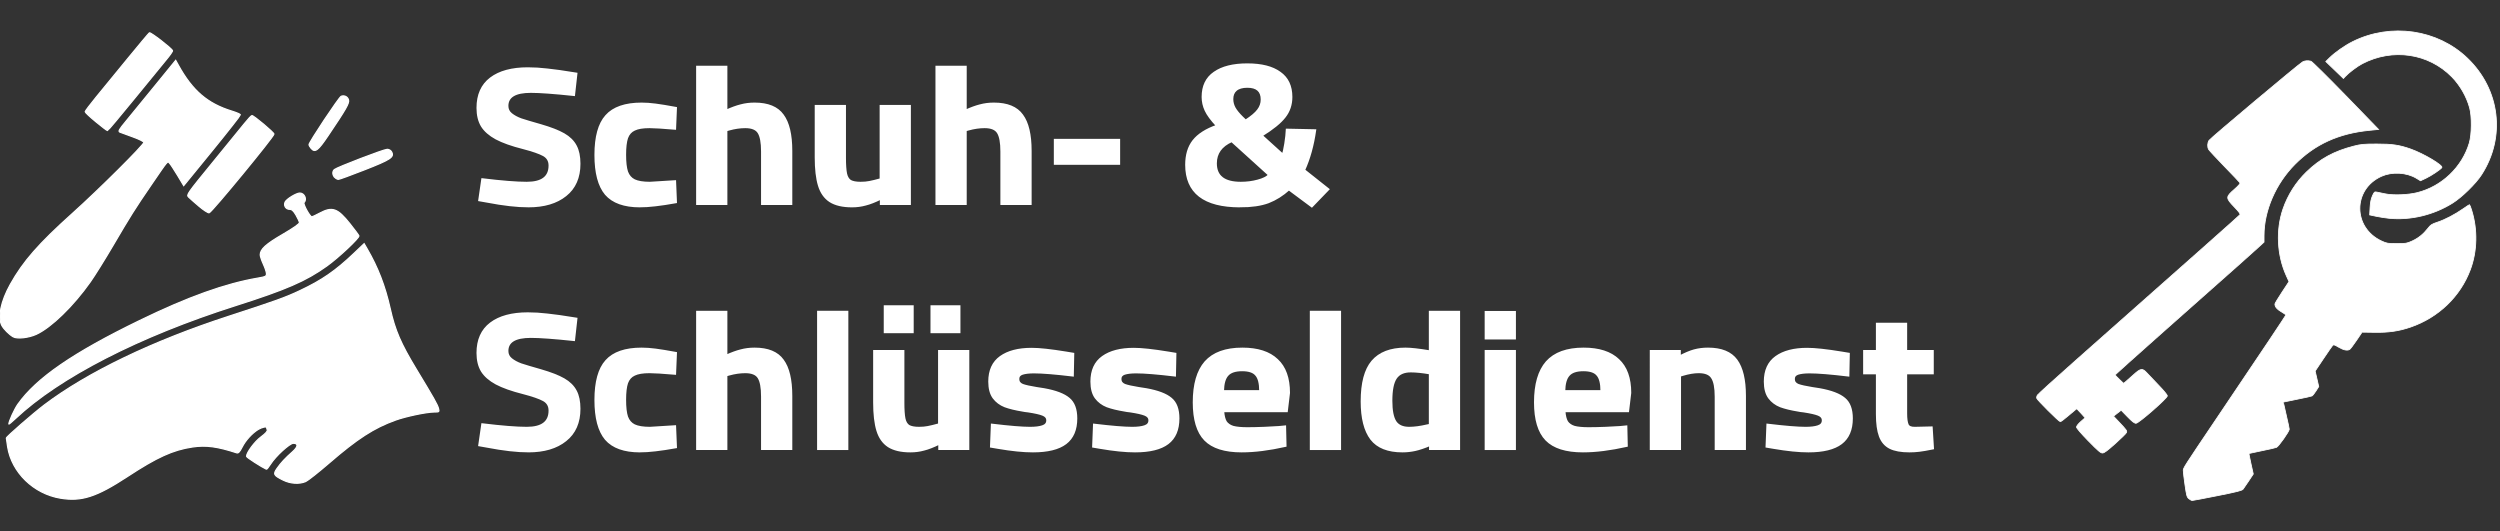 <?xml version="1.0" encoding="UTF-8" standalone="no"?>
<svg
   width="409.526"
   height="87.048"
   viewBox="0 0 108.354 23.031"
   version="1.1"
   id="svg245"
   inkscape:version="1.1.1 (3bf5ae0d25, 2021-09-20)"
   sodipodi:docname="naujocks_logo.svg"
   xmlns:inkscape="http://www.inkscape.org/namespaces/inkscape"
   xmlns:sodipodi="http://sodipodi.sourceforge.net/DTD/sodipodi-0.dtd"
   xmlns="http://www.w3.org/2000/svg"
   xmlns:svg="http://www.w3.org/2000/svg"
   xmlns:rdf="http://www.w3.org/1999/02/22-rdf-syntax-ns#"
   xmlns:cc="http://creativecommons.org/ns#"
   xmlns:dc="http://purl.org/dc/elements/1.1/">
  <rect x="0" y="0" width="108.354" height="23.031" fill="#333333" stroke="none"/>
  <defs
     id="defs239">
    <rect
       x="14.286"
       y="14.286"
       width="722.857"
       height="245.714"
       id="rect4716" />
  </defs>
  <sodipodi:namedview
     id="base"
     pagecolor="#ffffff"
     bordercolor="#666666"
     borderopacity="1.0"
     inkscape:pageopacity="0.0"
     inkscape:pageshadow="2"
     inkscape:zoom="1.4"
     inkscape:cx="166.07143"
     inkscape:cy="193.21429"
     inkscape:document-units="mm"
     inkscape:current-layer="g23953"
     inkscape:document-rotation="0"
     showgrid="false"
     fit-margin-top="5"
     fit-margin-left="0"
     fit-margin-right="0"
     fit-margin-bottom="5"
     units="px"
     inkscape:window-width="1920"
     inkscape:window-height="1017"
     inkscape:window-x="-8"
     inkscape:window-y="-8"
     inkscape:window-maximized="1"
     inkscape:pagecheckerboard="0"
     showguides="true"
     inkscape:guide-bbox="true">
    <sodipodi:guide
       position="60.821,3.5"
       orientation="0,-1"
       id="guide877" />
  </sodipodi:namedview>
  <g
     inkscape:label="Ebene 1"
     inkscape:groupmode="layer"
     id="layer1"
     transform="translate(3.965,-106.413)">
    <g
       id="g867"
       style="fill:#000000">
      <g
         id="g874"
         style="fill:#000000">
        <g
           id="g23953"
           style="fill:#ffffff">
          <g
             id="g905"
             style="fill:#ffffff;stroke:#ffffff">
            <g
               id="g131"
               transform="matrix(0.344,0,0,0.329,10.975,85.97)"
               style="fill:#ffffff;stroke:#ffffff">
              <g
                 aria-label="Schuh- &amp; Schlüsseldienst"
                 transform="matrix(0.284,0,0,0.269,11.681,63.981)"
                 id="text4714"
                 style="font-size:96px;line-height:1.25;font-family:Cairo;-inkscape-font-specification:Cairo;white-space:pre;shape-inside:url(#rect4716);fill:#ffffff;stroke:#ffffff">
                <path
                   d="m 40.397,94.186 q -7.488,0 -18.336,-2.304 l -3.456,-0.672 1.344,-10.272 q 12.864,1.728 19.68,1.728 10.176,0 10.176,-8.448 0,-3.456 -2.688,-5.088 -2.688,-1.632 -9.024,-3.456 -7.584,-2.112 -12,-4.704 -4.32,-2.592 -6.336,-6.144 -1.92,-3.552 -1.92,-8.832 0,-9.6 5.856,-14.496 5.856,-4.896 16.416,-4.896 4.128,0 8.544,0.576 4.416,0.48 12.96,2.016 l -1.056,10.464 q -13.152,-1.536 -19.104,-1.536 -10.464,0 -10.464,6.912 0,2.4 1.728,3.936 1.728,1.536 4.32,2.592 2.592,0.96 8.736,2.88 6.624,2.112 10.272,4.416 3.648,2.304 5.28,5.76 1.632,3.36 1.632,8.736 0,10.08 -6.144,15.456 -6.048,5.376 -16.416,5.376 z"
                   id="path23866"
                   style="fill:#ffffff;stroke:#ffffff" />
                <path
                   d="m 89.837,94.186 q -10.368,0 -15.072,-5.952 -4.608,-6.048 -4.608,-19.2 0,-13.344 4.8,-19.2 4.8,-5.952 15.648,-5.952 2.784,0 6.144,0.48 3.36,0.48 9.024,1.632 l -0.384,10.176 q -8.16,-0.768 -11.328,-0.768 -4.416,0 -6.72,1.248 -2.304,1.152 -3.264,4.032 -0.864,2.88 -0.864,8.256 0,5.472 0.864,8.352 0.96,2.88 3.264,4.128 2.4,1.248 6.912,1.248 l 11.136,-0.768 0.384,10.272 q -10.176,2.016 -15.936,2.016 z"
                   id="path23868"
                   style="fill:#ffffff;stroke:#ffffff" />
                <path
                   d="m 115.277,25.834 h 12.864 v 21.504 q 3.648,-1.824 6.432,-2.592 2.88,-0.864 6.144,-0.864 8.832,0 12.48,5.664 3.744,5.568 3.744,17.472 v 26.016 h -12.864 v -25.728 q 0,-6.528 -1.536,-9.216 -1.536,-2.688 -5.952,-2.688 -3.456,0 -7.2,1.152 l -1.248,0.384 v 36.096 h -12.864 z"
                   id="path23870"
                   style="fill:#ffffff;stroke:#ffffff" />
                <path
                   d="m 183.917,94.186 q -6.144,0 -9.696,-2.496 -3.456,-2.496 -4.896,-7.68 -1.44,-5.184 -1.44,-13.824 v -25.152 h 12.864 v 25.344 q 0,5.184 0.48,7.776 0.48,2.496 1.92,3.552 1.536,0.96 4.608,0.96 2.208,0 3.936,-0.384 1.824,-0.384 4.992,-1.344 v -35.904 h 12.864 v 48 h -12.768 v -2.688 q -4.032,2.208 -6.912,2.976 -2.784,0.864 -5.952,0.864 z"
                   id="path23872"
                   style="fill:#ffffff;stroke:#ffffff" />
                <path
                   d="m 221.453,25.834 h 12.864 v 21.504 q 3.648,-1.824 6.432,-2.592 2.88,-0.864 6.144,-0.864 8.832,0 12.48,5.664 3.744,5.568 3.744,17.472 v 26.016 h -12.864 v -25.728 q 0,-6.528 -1.536,-9.216 -1.536,-2.688 -5.952,-2.688 -3.456,0 -7.2,1.152 l -1.248,0.384 v 36.096 h -12.864 z"
                   id="path23874"
                   style="fill:#ffffff;stroke:#ffffff" />
                <path
                   d="m 273.965,61.642 h 28.416 v 11.712 h -28.416 z"
                   id="path23876"
                   style="fill:#ffffff;stroke:#ffffff" />
                <path
                   d="m 356.045,94.186 q -23.808,0 -23.808,-20.352 0,-7.2 3.168,-11.712 3.264,-4.608 10.464,-7.392 -3.648,-4.32 -4.992,-7.488 -1.344,-3.168 -1.344,-6.624 0,-7.968 5.184,-11.904 5.184,-4.032 14.592,-4.032 9.408,0 14.4,4.032 5.088,3.936 5.088,11.904 0,5.664 -2.976,9.792 -2.88,4.128 -10.176,9.12 l 9.408,9.408 q 0.576,-1.44 1.152,-5.472 0.576,-4.128 0.672,-6.816 l 12.48,0.288 q -1.44,11.136 -4.896,19.488 l 10.752,9.408 -7.296,8.352 -10.176,-8.352 q -4.224,4.224 -9.12,6.336 -4.896,2.016 -12.576,2.016 z m 2.496,-41.952 q 4.032,-2.88 5.568,-5.184 1.632,-2.304 1.632,-5.184 0,-6.24 -6.432,-6.24 -3.36,0 -5.088,1.632 -1.632,1.536 -1.632,4.416 0,2.304 1.056,4.416 1.056,2.016 3.264,4.416 z m -2.112,30.432 q 3.936,0 7.488,-1.056 3.648,-1.056 5.088,-2.784 l -16.608,-16.608 q -7.104,3.456 -7.104,10.944 0,9.504 11.136,9.504 z"
                   id="path23878"
                   style="fill:#ffffff;stroke:#ffffff" />
                <path
                   d="m 40.397,214.186 q -7.488,0 -18.336,-2.304 l -3.456,-0.672 1.344,-10.272 q 12.864,1.728 19.68,1.728 10.176,0 10.176,-8.448 0,-3.456 -2.688,-5.088 -2.688,-1.632 -9.024,-3.456 -7.584,-2.112 -12,-4.704 -4.32,-2.592 -6.336,-6.144 -1.92,-3.552 -1.92,-8.832 0,-9.6 5.856,-14.496 5.856,-4.896 16.416,-4.896 4.128,0 8.544,0.576 4.416,0.48 12.96,2.016 l -1.056,10.464 q -13.152,-1.536 -19.104,-1.536 -10.464,0 -10.464,6.912 0,2.4 1.728,3.936 1.728,1.536 4.32,2.592 2.592,0.96 8.736,2.88 6.624,2.112 10.272,4.416 3.648,2.304 5.28,5.76 1.632,3.36 1.632,8.736 0,10.08 -6.144,15.456 -6.048,5.376 -16.416,5.376 z"
                   id="path23880"
                   style="fill:#ffffff;stroke:#ffffff" />
                <path
                   d="m 89.837,214.186 q -10.368,0 -15.072,-5.952 -4.608,-6.048 -4.608,-19.2 0,-13.344 4.8,-19.2 4.8,-5.952 15.648,-5.952 2.784,0 6.144,0.48 3.36,0.48 9.024,1.632 l -0.384,10.176 q -8.16,-0.768 -11.328,-0.768 -4.416,0 -6.72,1.248 -2.304,1.152 -3.264,4.032 -0.864,2.88 -0.864,8.256 0,5.472 0.864,8.352 0.96,2.88 3.264,4.128 2.4,1.248 6.912,1.248 l 11.136,-0.768 0.384,10.272 q -10.176,2.016 -15.936,2.016 z"
                   id="path23882"
                   style="fill:#ffffff;stroke:#ffffff" />
                <path
                   d="m 115.277,145.834 h 12.864 v 21.504 q 3.648,-1.824 6.432,-2.592 2.88,-0.864 6.144,-0.864 8.832,0 12.48,5.664 3.744,5.568 3.744,17.472 v 26.016 h -12.864 v -25.728 q 0,-6.528 -1.536,-9.216 -1.536,-2.688 -5.952,-2.688 -3.456,0 -7.2,1.152 l -1.248,0.384 v 36.096 h -12.864 z"
                   id="path23884"
                   style="fill:#ffffff;stroke:#ffffff" />
                <path
                   d="m 168.941,145.834 h 12.864 v 67.2 h -12.864 z"
                   id="path23886"
                   style="fill:#ffffff;stroke:#ffffff" />
                <path
                   d="m 193.805,213.034 z m 16.032,1.152 q -6.144,0 -9.696,-2.496 -3.456,-2.496 -4.896,-7.68 -1.44,-5.184 -1.44,-13.824 v -25.152 h 12.864 v 25.344 q 0,5.184 0.48,7.776 0.48,2.496 1.92,3.552 1.536,0.96 4.608,0.96 2.208,0 3.936,-0.384 1.824,-0.384 4.992,-1.344 v -35.904 h 12.864 v 48 h -12.768 v -2.688 q -4.032,2.208 -6.912,2.976 -2.784,0.864 -5.952,0.864 z m -11.328,-71.04 h 12.288 v 12.672 h -12.288 z m 20.736,0 h 12.288 v 12.672 h -12.288 z"
                   id="path23888"
                   style="fill:#ffffff;stroke:#ffffff" />
                <path
                   d="m 264.173,214.186 q -6.336,0 -15.456,-1.728 l -3.072,-0.576 0.384,-10.752 q 11.616,1.536 16.896,1.536 3.552,0 5.568,-0.768 2.112,-0.768 2.112,-2.88 0,-1.92 -2.016,-2.784 -1.92,-0.864 -6.528,-1.632 -1.728,-0.192 -2.4,-0.384 -4.8,-0.864 -7.872,-2.112 -3.072,-1.344 -4.992,-4.128 -1.92,-2.88 -1.92,-7.968 0,-8.16 4.992,-12.096 4.992,-3.936 13.728,-3.936 5.184,0 15.264,1.824 l 3.168,0.576 -0.192,10.656 q -11.616,-1.536 -17.184,-1.536 -3.264,0 -5.184,0.672 -1.824,0.672 -1.824,2.592 0,2.016 1.92,2.88 1.92,0.768 6.24,1.536 l 3.36,0.576 q 7.68,1.536 10.944,4.608 3.264,2.976 3.264,9.696 0,8.256 -4.704,12.192 -4.704,3.936 -14.496,3.936 z"
                   id="path23890"
                   style="fill:#ffffff;stroke:#ffffff" />
                <path
                   d="m 309.485,214.186 q -6.336,0 -15.456,-1.728 l -3.072,-0.576 0.384,-10.752 q 11.616,1.536 16.896,1.536 3.552,0 5.568,-0.768 2.112,-0.768 2.112,-2.88 0,-1.92 -2.016,-2.784 -1.92,-0.864 -6.528,-1.632 -1.728,-0.192 -2.4,-0.384 -4.8,-0.864 -7.872,-2.112 -3.072,-1.344 -4.992,-4.128 -1.92,-2.88 -1.92,-7.968 0,-8.16 4.992,-12.096 4.992,-3.936 13.728,-3.936 5.184,0 15.264,1.824 l 3.168,0.576 -0.192,10.656 q -11.616,-1.536 -17.184,-1.536 -3.264,0 -5.184,0.672 -1.824,0.672 -1.824,2.592 0,2.016 1.92,2.88 1.92,0.768 6.24,1.536 l 3.36,0.576 q 7.68,1.536 10.944,4.608 3.264,2.976 3.264,9.696 0,8.256 -4.704,12.192 -4.704,3.936 -14.496,3.936 z"
                   id="path23892"
                   style="fill:#ffffff;stroke:#ffffff" />
                <path
                   d="m 356.812,214.186 q -11.232,0 -16.224,-5.664 -4.992,-5.664 -4.992,-18.336 0,-13.248 5.184,-19.776 5.28,-6.528 16.32,-6.528 10.176,0 15.36,5.472 5.28,5.376 5.28,16.224 l -0.96,8.928 h -28.224 q 0.192,3.36 1.152,5.184 1.056,1.728 3.264,2.496 2.304,0.672 6.336,0.672 3.168,0 7.584,-0.192 4.416,-0.192 6.432,-0.384 l 2.688,-0.288 0.192,9.504 q -10.848,2.688 -19.392,2.688 z m 8.256,-29.472 q 0,-5.76 -1.824,-7.968 -1.728,-2.304 -6.24,-2.304 -4.608,0 -6.528,2.4 -1.92,2.304 -2.016,7.872 z"
                   id="path23894"
                   style="fill:#ffffff;stroke:#ffffff" />
                <path
                   d="m 387.532,145.834 h 12.864 v 67.2 h -12.864 z"
                   id="path23896"
                   style="fill:#ffffff;stroke:#ffffff" />
                <path
                   d="m 428.14,214.186 q -9.6,0 -13.824,-6.048 -4.224,-6.144 -4.224,-18.432 0,-13.44 4.704,-19.584 4.8,-6.24 14.688,-6.24 3.552,0 10.848,1.344 v -19.392 h 12.864 v 67.2 h -12.768 v -2.016 q -3.936,1.824 -6.72,2.496 -2.784,0.672 -5.568,0.672 z m 2.976,-11.52 q 3.456,0 7.872,-1.152 l 1.344,-0.288 v -25.248 q -5.088,-0.96 -8.544,-0.96 -4.608,0 -6.624,3.264 -2.016,3.264 -2.016,11.136 0,7.2 1.824,10.272 1.824,2.976 6.144,2.976 z"
                   id="path23898"
                   style="fill:#ffffff;stroke:#ffffff" />
                <path
                   d="m 465.1,213.034 z m 0,-48 h 12.864 v 48 h -12.864 z m 0,-19.104 h 12.864 v 12.96 h -12.864 z"
                   id="path23900"
                   style="fill:#ffffff;stroke:#ffffff" />
                <path
                   d="m 508.204,214.186 q -11.232,0 -16.224,-5.664 -4.992,-5.664 -4.992,-18.336 0,-13.248 5.184,-19.776 5.28,-6.528 16.32,-6.528 10.176,0 15.36,5.472 5.28,5.376 5.28,16.224 l -0.96,8.928 h -28.224 q 0.192,3.36 1.152,5.184 1.056,1.728 3.264,2.496 2.304,0.672 6.336,0.672 3.168,0 7.584,-0.192 4.416,-0.192 6.432,-0.384 l 2.688,-0.288 0.192,9.504 q -10.848,2.688 -19.392,2.688 z m 8.256,-29.472 q 0,-5.76 -1.824,-7.968 -1.728,-2.304 -6.24,-2.304 -4.608,0 -6.528,2.4 -1.92,2.304 -2.016,7.872 z"
                   id="path23902"
                   style="fill:#ffffff;stroke:#ffffff" />
                <path
                   d="m 538.348,165.034 h 12.768 v 2.688 q 3.648,-2.112 6.432,-2.976 2.88,-0.864 6.144,-0.864 8.832,0 12.576,5.664 3.744,5.664 3.744,17.472 v 26.016 h -12.864 v -25.632 q 0,-6.624 -1.632,-9.312 -1.536,-2.688 -5.952,-2.688 -3.168,0 -7.2,1.344 l -1.152,0.384 v 35.904 h -12.864 z"
                   id="path23904"
                   style="fill:#ffffff;stroke:#ffffff" />
                <path
                   d="m 608.236,214.186 q -6.336,0 -15.456,-1.728 l -3.072,-0.576 0.384,-10.752 q 11.616,1.536 16.896,1.536 3.552,0 5.568,-0.768 2.112,-0.768 2.112,-2.88 0,-1.92 -2.016,-2.784 -1.92,-0.864 -6.528,-1.632 -1.728,-0.192 -2.4,-0.384 -4.8,-0.864 -7.872,-2.112 -3.072,-1.344 -4.992,-4.128 -1.92,-2.88 -1.92,-7.968 0,-8.16 4.992,-12.096 4.992,-3.936 13.728,-3.936 5.184,0 15.264,1.824 l 3.168,0.576 -0.192,10.656 q -11.616,-1.536 -17.184,-1.536 -3.264,0 -5.184,0.672 -1.824,0.672 -1.824,2.592 0,2.016 1.92,2.88 1.92,0.768 6.24,1.536 l 3.36,0.576 q 7.68,1.536 10.944,4.608 3.264,2.976 3.264,9.696 0,8.256 -4.704,12.192 -4.704,3.936 -14.496,3.936 z"
                   id="path23906"
                   style="fill:#ffffff;stroke:#ffffff" />
                <path
                   d="m 653.067,214.186 q -5.568,0 -8.64,-1.728 -3.072,-1.728 -4.416,-5.664 -1.344,-3.936 -1.344,-10.848 v -19.968 h -5.664 v -10.944 h 5.664 v -13.344 h 12.864 v 13.344 h 11.808 v 10.944 h -11.808 v 19.68 q 0,3.744 0.672,5.472 0.672,1.632 3.36,1.536 l 7.296,-0.192 0.576,10.272 q -3.84,0.864 -6.048,1.152 -2.112,0.288 -4.32,0.288 z"
                   id="path23908"
                   style="fill:#ffffff;stroke:#ffffff" />
              </g>
              <path
                 style="fill:#ffffff;fill-opacity:1;stroke:#ffffff;stroke-width:0.106"
                 d="m 232.347,127.828 c -0.239,-0.213 -0.29,-0.405 -0.482,-1.8 -0.118,-0.859 -0.215,-1.711 -0.215,-1.894 0,-0.355 0.013,-0.374 4.236,-6.924 6.102,-9.461 8.685,-13.501 8.683,-13.578 -0.002,-0.044 -0.267,-0.244 -0.589,-0.439 -0.532,-0.322 -0.785,-0.647 -0.785,-1.009 0,-0.073 0.399,-0.766 0.887,-1.54 l 0.887,-1.408 -0.351,-0.811 c -1.157,-2.671 -1.313,-5.996 -0.408,-8.751 0.604,-1.839 1.626,-3.527 2.949,-4.87 1.716,-1.742 3.478,-2.749 5.985,-3.419 0.899,-0.24 1.225,-0.272 2.867,-0.277 1.939,-0.006 2.871,0.14 4.299,0.671 1.629,0.606 4.095,2.14 3.913,2.433 -0.149,0.24 -1.334,1.071 -1.988,1.393 l -0.697,0.344 -0.513,-0.327 c -1.226,-0.781 -3.068,-0.893 -4.403,-0.267 -3.65,1.709 -3.636,6.793 0.025,8.544 0.647,0.31 0.762,0.329 1.906,0.329 1.146,0 1.26,-0.019 1.92,-0.332 0.794,-0.376 1.426,-0.907 2.002,-1.68 0.351,-0.472 0.484,-0.561 1.229,-0.819 0.953,-0.331 2.18,-1.004 3.237,-1.775 0.399,-0.291 0.747,-0.53 0.773,-0.53 0.025,0 0.146,0.336 0.268,0.745 0.758,2.544 0.699,5.391 -0.161,7.802 -1.266,3.551 -4.024,6.324 -7.548,7.589 -1.451,0.521 -2.765,0.722 -4.519,0.691 l -1.582,-0.025 -0.706,1.09 c -0.388,0.599 -0.773,1.132 -0.854,1.184 -0.296,0.188 -0.765,0.088 -1.381,-0.291 -0.537,-0.331 -0.65,-0.367 -0.766,-0.238 -0.075,0.083 -0.602,0.877 -1.171,1.765 l -1.034,1.614 0.225,1.024 0.225,1.024 -0.348,0.576 c -0.191,0.317 -0.418,0.612 -0.506,0.656 -0.087,0.044 -0.922,0.239 -1.854,0.432 -0.932,0.193 -1.711,0.363 -1.73,0.377 -0.019,0.013 0.136,0.785 0.344,1.713 0.209,0.928 0.38,1.768 0.38,1.865 0,0.284 -1.348,2.282 -1.613,2.391 -0.132,0.057 -0.956,0.25 -1.829,0.436 -0.874,0.186 -1.605,0.351 -1.625,0.369 -0.019,0.019 0.092,0.632 0.249,1.367 l 0.285,1.335 -0.559,0.888 c -0.308,0.489 -0.634,0.986 -0.725,1.107 -0.137,0.18 -0.71,0.333 -3.209,0.856 -1.673,0.351 -3.113,0.637 -3.198,0.637 -0.085,0 -0.276,-0.107 -0.423,-0.238 z m -12.658,-7.609 c -0.933,-1.001 -1.491,-1.682 -1.491,-1.821 0,-0.131 0.222,-0.427 0.542,-0.723 l 0.543,-0.501 -0.51,-0.59 c -0.281,-0.325 -0.53,-0.59 -0.554,-0.59 -0.025,0 -0.468,0.381 -0.988,0.847 -0.519,0.466 -1.003,0.848 -1.075,0.849 -0.165,0.002 -2.909,-2.852 -2.972,-3.09 -0.025,-0.097 0.006,-0.276 0.074,-0.397 0.066,-0.121 2.217,-2.16 4.78,-4.53 15.779,-14.592 20.664,-19.125 20.752,-19.251 0.071,-0.103 -0.125,-0.384 -0.715,-1.026 -1.092,-1.187 -1.093,-1.3 -0.006,-2.299 0.557,-0.513 0.779,-0.786 0.72,-0.883 -0.044,-0.077 -0.926,-1.046 -1.955,-2.153 -1.028,-1.107 -1.924,-2.116 -1.991,-2.244 -0.173,-0.328 -0.151,-0.853 0.051,-1.182 0.184,-0.302 11.368,-10.11 11.802,-10.35 0.282,-0.156 0.65,-0.186 1.032,-0.083 0.136,0.038 2.066,2.029 4.383,4.526 l 4.14,4.461 -1.16,0.121 c -3.886,0.405 -6.851,1.82 -9.377,4.474 -2.418,2.541 -3.893,6.098 -3.894,9.394 l -3.1e-4,0.855 -0.821,0.787 c -0.451,0.433 -1.439,1.359 -2.195,2.057 -0.756,0.699 -2.043,1.891 -2.86,2.65 -0.817,0.759 -4.047,3.752 -7.178,6.652 -3.131,2.899 -5.693,5.306 -5.693,5.349 0,0.044 0.237,0.312 0.527,0.597 l 0.527,0.518 0.241,-0.203 c 0.133,-0.112 0.582,-0.525 0.998,-0.92 0.927,-0.878 1.126,-0.908 1.698,-0.252 0.222,0.255 0.894,0.993 1.491,1.639 0.599,0.647 1.086,1.266 1.086,1.379 0,0.314 -3.608,3.614 -3.952,3.614 -0.197,0 -0.475,-0.224 -1.068,-0.862 l -0.801,-0.862 -0.482,0.395 -0.482,0.395 0.665,0.737 c 1.009,1.118 1.055,1.187 0.961,1.425 -0.044,0.116 -0.68,0.768 -1.408,1.448 -0.998,0.932 -1.394,1.238 -1.607,1.24 -0.23,0.003 -0.562,-0.296 -1.774,-1.596 z m 37.897,-29.324 c -0.443,-0.044 -1.177,-0.165 -1.629,-0.265 l -0.823,-0.183 0.051,-0.969 c 0.038,-0.689 0.123,-1.133 0.296,-1.535 0.221,-0.513 0.27,-0.561 0.518,-0.507 0.151,0.032 0.631,0.137 1.068,0.232 1.04,0.227 2.893,0.155 4.078,-0.158 3.088,-0.815 5.629,-3.35 6.535,-6.521 0.323,-1.129 0.346,-3.518 0.044,-4.66 -0.39,-1.482 -1.212,-2.978 -2.232,-4.064 -2.935,-3.125 -7.473,-3.827 -11.285,-1.746 -0.657,0.359 -1.716,1.193 -2.17,1.71 l -0.213,0.242 -1.109,-1.115 -1.109,-1.115 0.473,-0.487 c 0.696,-0.715 1.943,-1.628 2.918,-2.134 4.806,-2.499 10.677,-1.608 14.457,2.192 4.113,4.135 4.834,10.384 1.769,15.341 -0.744,1.204 -2.491,2.985 -3.685,3.758 -2.389,1.546 -5.251,2.26 -7.954,1.984 z"
                 id="path20"
                 inkscape:connector-curvature="0" />
            </g>
            <path
               style="fill:#ffffff;stroke-width:0.054;stroke:#ffffff"
               d="m -1.346,128.004 c -1.159,-0.193 -2.107,-1.113 -2.287,-2.218 -0.031,-0.193 -0.057,-0.367 -0.057,-0.386 -6.42e-4,-0.055 1.172,-1.076 1.653,-1.44 1.866,-1.409 4.701,-2.772 7.996,-3.842 2.023,-0.658 2.444,-0.809 3.086,-1.113 0.948,-0.448 1.531,-0.851 2.323,-1.603 l 0.449,-0.427 0.127,0.218 c 0.475,0.817 0.783,1.616 1.004,2.6 0.21,0.938 0.454,1.505 1.129,2.62 0.771,1.274 0.923,1.543 0.964,1.707 0.036,0.144 0.03,0.149 -0.184,0.149 -0.332,0 -1.229,0.188 -1.688,0.354 -0.93,0.336 -1.646,0.799 -2.864,1.852 -0.467,0.403 -0.927,0.767 -1.023,0.808 -0.277,0.119 -0.661,0.094 -0.976,-0.063 -0.409,-0.203 -0.437,-0.256 -0.268,-0.499 0.169,-0.244 0.37,-0.46 0.675,-0.727 0.246,-0.216 0.26,-0.37 0.034,-0.37 -0.158,0 -0.767,0.557 -0.983,0.898 -0.083,0.132 -0.165,0.234 -0.181,0.227 -0.212,-0.095 -0.863,-0.515 -0.863,-0.556 -5.08e-4,-0.164 0.355,-0.643 0.626,-0.843 0.203,-0.15 0.292,-0.25 0.271,-0.304 -0.017,-0.045 -0.031,-0.091 -0.031,-0.104 0,-0.058 -0.207,-0.01 -0.359,0.081 -0.269,0.164 -0.551,0.473 -0.701,0.771 -0.104,0.205 -0.162,0.267 -0.23,0.245 -0.845,-0.277 -1.34,-0.342 -1.927,-0.253 -0.845,0.128 -1.531,0.44 -2.805,1.276 -1.346,0.883 -1.997,1.094 -2.908,0.942 z m -2.236,-3.21 c 0,-0.116 0.247,-0.656 0.394,-0.863 0.808,-1.136 2.389,-2.223 5.271,-3.624 2.103,-1.022 3.709,-1.598 5.136,-1.842 0.327,-0.056 0.366,-0.076 0.366,-0.187 0,-0.068 -0.061,-0.255 -0.135,-0.415 -0.074,-0.16 -0.135,-0.341 -0.136,-0.404 -0.001,-0.242 0.239,-0.461 0.975,-0.889 0.467,-0.272 0.729,-0.455 0.725,-0.509 -0.004,-0.046 -0.072,-0.194 -0.151,-0.33 -0.108,-0.184 -0.177,-0.246 -0.276,-0.246 -0.168,0 -0.27,-0.174 -0.19,-0.324 0.07,-0.13 0.486,-0.381 0.632,-0.381 0.2,0 0.322,0.273 0.183,0.411 -0.055,0.055 0.253,0.619 0.338,0.619 0.023,0 0.18,-0.073 0.348,-0.163 0.538,-0.287 0.77,-0.206 1.298,0.457 0.206,0.258 0.383,0.496 0.394,0.529 0.03,0.086 -0.879,0.94 -1.391,1.307 -0.905,0.648 -1.763,1.02 -3.955,1.718 -4.182,1.33 -7.638,3.104 -9.541,4.897 -0.157,0.147 -0.285,0.254 -0.285,0.235 z m 0.19,-3.783 c -0.178,-0.103 -0.411,-0.337 -0.493,-0.493 -0.185,-0.355 -0.042,-1.046 0.37,-1.783 0.554,-0.99 1.224,-1.755 2.693,-3.074 1.146,-1.028 3.094,-2.966 3.094,-3.077 0,-0.038 -0.213,-0.144 -0.474,-0.237 -0.261,-0.093 -0.516,-0.187 -0.567,-0.208 -0.078,-0.035 -0.036,-0.108 0.271,-0.479 0.2,-0.242 0.766,-0.932 1.256,-1.535 l 0.892,-1.095 0.111,0.201 c 0.612,1.111 1.262,1.671 2.319,1.997 0.201,0.062 0.369,0.134 0.374,0.16 0.004,0.024 -0.546,0.727 -1.224,1.558 l -1.233,1.511 -0.268,-0.447 c -0.148,-0.246 -0.304,-0.483 -0.347,-0.526 -0.094,-0.095 -0.041,-0.159 -0.797,0.946 -0.709,1.035 -0.898,1.336 -1.664,2.642 -0.345,0.588 -0.783,1.29 -0.973,1.559 -0.739,1.047 -1.693,1.973 -2.337,2.27 -0.332,0.153 -0.834,0.208 -1.003,0.11 z m 8.05,-5.662 c -0.194,-0.164 -0.396,-0.343 -0.45,-0.397 -0.095,-0.094 -0.058,-0.147 1.03,-1.477 0.62,-0.759 1.25,-1.531 1.399,-1.716 0.149,-0.185 0.291,-0.337 0.316,-0.337 0.082,-3.8e-4 0.953,0.73 0.955,0.802 0.004,0.106 -2.706,3.398 -2.809,3.412 -0.049,0.007 -0.248,-0.122 -0.441,-0.286 z m 5.886,-1.248 c -0.104,-0.104 -0.11,-0.26 -0.015,-0.34 0.12,-0.1 2.147,-0.876 2.287,-0.876 0.078,0 0.157,0.046 0.192,0.112 0.121,0.225 -0.035,0.328 -1.165,0.771 -0.587,0.23 -1.1,0.418 -1.141,0.418 -0.041,0 -0.112,-0.038 -0.159,-0.085 z m -1.023,-1.258 c -0.051,-0.056 -0.092,-0.13 -0.092,-0.163 0,-0.103 1.301,-2.059 1.393,-2.094 0.138,-0.053 0.284,0.021 0.319,0.161 0.035,0.141 -0.107,0.389 -0.886,1.544 -0.44,0.653 -0.562,0.745 -0.735,0.554 z m -9.331,-1.153 c -0.255,-0.21 -0.464,-0.406 -0.464,-0.434 0,-0.028 0.215,-0.314 0.478,-0.634 0.263,-0.32 0.877,-1.07 1.365,-1.666 0.488,-0.596 0.912,-1.101 0.941,-1.121 0.051,-0.035 0.963,0.669 1.001,0.772 0.01,0.028 -0.112,0.203 -0.271,0.392 -0.159,0.189 -0.789,0.958 -1.399,1.709 -0.611,0.751 -1.128,1.365 -1.148,1.365 -0.021,0 -0.247,-0.172 -0.502,-0.383 z"
               id="path845" />
          </g>
        </g>
      </g>
    </g>
  </g>
</svg>

